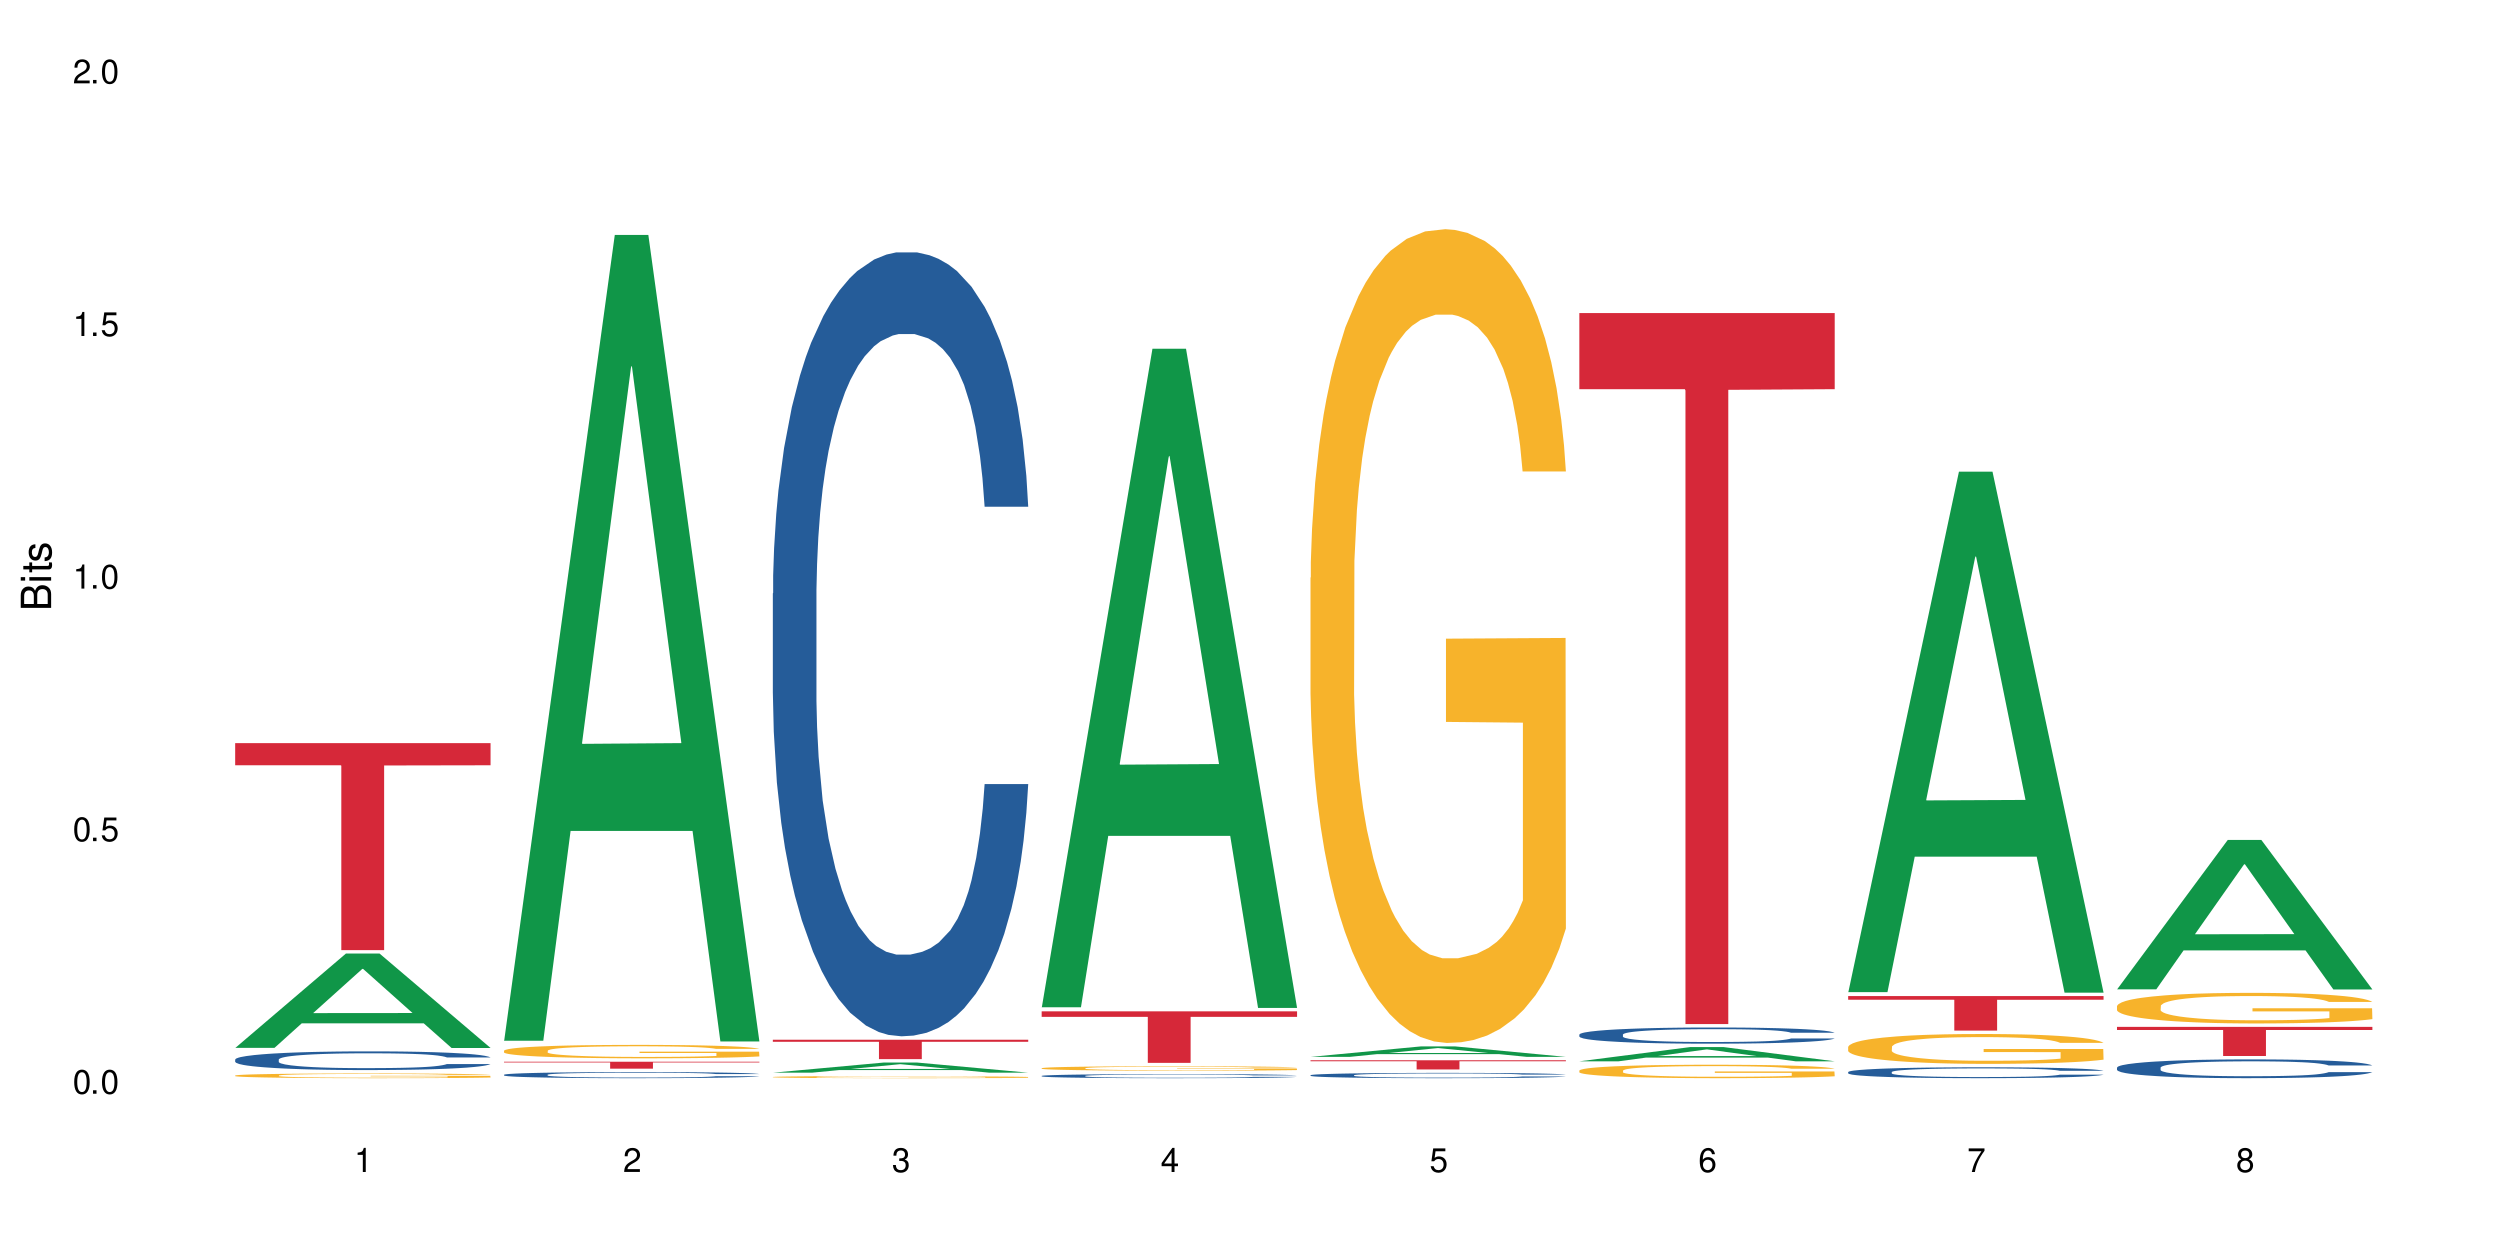 <?xml version="1.0" encoding="UTF-8"?>
<svg xmlns="http://www.w3.org/2000/svg" xmlns:xlink="http://www.w3.org/1999/xlink" width="720" height="360" viewBox="0 0 720 360">
<defs>
<g>
<g id="glyph-0-0">
</g>
<g id="glyph-0-1">
<path d="M 2.641 -6.938 C 2 -6.938 1.422 -6.656 1.078 -6.172 C 0.641 -5.562 0.406 -4.641 0.406 -3.359 C 0.406 -1.016 1.188 0.219 2.641 0.219 C 4.078 0.219 4.859 -1.016 4.859 -3.297 C 4.859 -4.641 4.656 -5.547 4.203 -6.172 C 3.844 -6.656 3.281 -6.938 2.641 -6.938 Z M 2.641 -6.188 C 3.547 -6.188 4 -5.25 4 -3.375 C 4 -1.406 3.562 -0.484 2.625 -0.484 C 1.734 -0.484 1.281 -1.438 1.281 -3.344 C 1.281 -5.25 1.734 -6.188 2.641 -6.188 Z M 2.641 -6.188 "/>
</g>
<g id="glyph-0-2">
<path d="M 1.828 -1 L 0.828 -1 L 0.828 0 L 1.828 0 Z M 1.828 -1 "/>
</g>
<g id="glyph-0-3">
<path d="M 4.562 -6.797 L 1.062 -6.797 L 0.547 -3.094 L 1.328 -3.094 C 1.719 -3.562 2.047 -3.734 2.578 -3.734 C 3.484 -3.734 4.062 -3.109 4.062 -2.094 C 4.062 -1.125 3.484 -0.531 2.578 -0.531 C 1.828 -0.531 1.375 -0.906 1.188 -1.672 L 0.328 -1.672 C 0.453 -1.109 0.547 -0.844 0.75 -0.594 C 1.125 -0.078 1.828 0.219 2.594 0.219 C 3.969 0.219 4.922 -0.781 4.922 -2.219 C 4.922 -3.562 4.031 -4.484 2.719 -4.484 C 2.25 -4.484 1.859 -4.359 1.469 -4.062 L 1.734 -5.969 L 4.562 -5.969 Z M 4.562 -6.797 "/>
</g>
<g id="glyph-0-4">
<path d="M 2.484 -4.938 L 2.484 0 L 3.328 0 L 3.328 -6.938 L 2.766 -6.938 C 2.469 -5.875 2.281 -5.734 0.984 -5.562 L 0.984 -4.938 Z M 2.484 -4.938 "/>
</g>
<g id="glyph-0-5">
<path d="M 4.859 -0.828 L 1.281 -0.828 C 1.359 -1.406 1.672 -1.781 2.5 -2.281 L 3.469 -2.828 C 4.406 -3.344 4.906 -4.062 4.906 -4.906 C 4.906 -5.484 4.672 -6.031 4.266 -6.406 C 3.859 -6.766 3.375 -6.938 2.719 -6.938 C 1.859 -6.938 1.219 -6.625 0.844 -6.031 C 0.609 -5.672 0.5 -5.234 0.484 -4.531 L 1.328 -4.531 C 1.359 -5.016 1.406 -5.281 1.531 -5.516 C 1.75 -5.938 2.188 -6.203 2.703 -6.203 C 3.469 -6.203 4.031 -5.641 4.031 -4.891 C 4.031 -4.344 3.719 -3.859 3.125 -3.516 L 2.234 -3 C 0.812 -2.172 0.406 -1.531 0.328 -0.016 L 4.859 -0.016 Z M 4.859 -0.828 "/>
</g>
<g id="glyph-0-6">
<path d="M 2.125 -3.188 L 2.578 -3.188 C 3.5 -3.188 3.984 -2.766 3.984 -1.922 C 3.984 -1.062 3.469 -0.531 2.594 -0.531 C 1.656 -0.531 1.203 -1 1.156 -2.016 L 0.312 -2.016 C 0.344 -1.453 0.438 -1.094 0.609 -0.781 C 0.953 -0.109 1.625 0.219 2.547 0.219 C 3.953 0.219 4.859 -0.625 4.859 -1.938 C 4.859 -2.828 4.516 -3.297 3.703 -3.594 C 4.344 -3.844 4.656 -4.328 4.656 -5.031 C 4.656 -6.219 3.875 -6.938 2.578 -6.938 C 1.203 -6.938 0.484 -6.172 0.453 -4.703 L 1.297 -4.703 C 1.312 -5.125 1.344 -5.359 1.453 -5.578 C 1.641 -5.969 2.062 -6.203 2.594 -6.203 C 3.344 -6.203 3.797 -5.75 3.797 -5 C 3.797 -4.516 3.609 -4.219 3.25 -4.047 C 3.016 -3.953 2.703 -3.922 2.125 -3.906 Z M 2.125 -3.188 "/>
</g>
<g id="glyph-0-7">
<path d="M 3.141 -1.672 L 3.141 0 L 3.984 0 L 3.984 -1.672 L 4.984 -1.672 L 4.984 -2.438 L 3.984 -2.438 L 3.984 -6.938 L 3.359 -6.938 L 0.266 -2.578 L 0.266 -1.672 Z M 3.141 -2.438 L 1 -2.438 L 3.141 -5.5 Z M 3.141 -2.438 "/>
</g>
<g id="glyph-0-8">
<path d="M 4.781 -5.125 C 4.609 -6.266 3.891 -6.938 2.844 -6.938 C 2.094 -6.938 1.422 -6.578 1.031 -5.953 C 0.594 -5.266 0.406 -4.422 0.406 -3.172 C 0.406 -2 0.578 -1.25 0.984 -0.641 C 1.359 -0.078 1.953 0.219 2.703 0.219 C 3.984 0.219 4.922 -0.75 4.922 -2.094 C 4.922 -3.375 4.062 -4.281 2.844 -4.281 C 2.172 -4.281 1.641 -4.031 1.281 -3.516 C 1.281 -5.234 1.828 -6.188 2.797 -6.188 C 3.391 -6.188 3.797 -5.797 3.938 -5.125 Z M 2.734 -3.531 C 3.547 -3.531 4.062 -2.953 4.062 -2.031 C 4.062 -1.156 3.484 -0.531 2.703 -0.531 C 1.922 -0.531 1.328 -1.188 1.328 -2.078 C 1.328 -2.938 1.906 -3.531 2.734 -3.531 Z M 2.734 -3.531 "/>
</g>
<g id="glyph-0-9">
<path d="M 4.984 -6.797 L 0.438 -6.797 L 0.438 -5.969 L 4.109 -5.969 C 2.5 -3.656 1.828 -2.234 1.328 0 L 2.219 0 C 2.594 -2.172 3.453 -4.047 4.984 -6.094 Z M 4.984 -6.797 "/>
</g>
<g id="glyph-0-10">
<path d="M 3.75 -3.656 C 4.469 -4.094 4.688 -4.438 4.688 -5.078 C 4.688 -6.172 3.844 -6.938 2.641 -6.938 C 1.438 -6.938 0.594 -6.172 0.594 -5.094 C 0.594 -4.438 0.812 -4.094 1.516 -3.656 C 0.734 -3.266 0.359 -2.703 0.359 -1.922 C 0.359 -0.656 1.281 0.219 2.641 0.219 C 3.984 0.219 4.922 -0.656 4.922 -1.922 C 4.922 -2.703 4.531 -3.266 3.75 -3.656 Z M 2.641 -6.188 C 3.359 -6.188 3.812 -5.75 3.812 -5.062 C 3.812 -4.406 3.344 -3.984 2.641 -3.984 C 1.922 -3.984 1.453 -4.406 1.453 -5.078 C 1.453 -5.75 1.922 -6.188 2.641 -6.188 Z M 2.641 -3.266 C 3.484 -3.266 4.062 -2.719 4.062 -1.906 C 4.062 -1.078 3.484 -0.531 2.625 -0.531 C 1.797 -0.531 1.219 -1.094 1.219 -1.906 C 1.219 -2.719 1.781 -3.266 2.641 -3.266 Z M 2.641 -3.266 "/>
</g>
<g id="glyph-1-0">
</g>
<g id="glyph-1-1">
<path d="M 0 -0.953 L 0 -4.891 C 0 -5.719 -0.234 -6.344 -0.734 -6.797 C -1.188 -7.234 -1.812 -7.469 -2.5 -7.469 C -3.547 -7.469 -4.188 -7 -4.625 -5.875 C -4.984 -6.688 -5.625 -7.094 -6.531 -7.094 C -7.172 -7.094 -7.734 -6.859 -8.141 -6.391 C -8.562 -5.922 -8.75 -5.344 -8.75 -4.5 L -8.75 -0.953 Z M -4.984 -2.062 L -7.766 -2.062 L -7.766 -4.219 C -7.766 -4.844 -7.688 -5.203 -7.453 -5.5 C -7.219 -5.812 -6.859 -5.969 -6.375 -5.969 C -5.891 -5.969 -5.531 -5.812 -5.297 -5.5 C -5.062 -5.203 -4.984 -4.844 -4.984 -4.219 Z M -0.984 -2.062 L -4 -2.062 L -4 -4.781 C -4 -5.766 -3.438 -6.359 -2.484 -6.359 C -1.547 -6.359 -0.984 -5.766 -0.984 -4.781 Z M -0.984 -2.062 "/>
</g>
<g id="glyph-1-2">
<path d="M -6.281 -1.797 L -6.281 -0.797 L 0 -0.797 L 0 -1.797 Z M -8.75 -1.797 L -8.75 -0.797 L -7.484 -0.797 L -7.484 -1.797 Z M -8.75 -1.797 "/>
</g>
<g id="glyph-1-3">
<path d="M -6.281 -3.047 L -6.281 -2.016 L -8.016 -2.016 L -8.016 -1.016 L -6.281 -1.016 L -6.281 -0.172 L -5.469 -0.172 L -5.469 -1.016 L -0.719 -1.016 C -0.078 -1.016 0.281 -1.453 0.281 -2.234 C 0.281 -2.5 0.25 -2.719 0.188 -3.047 L -0.641 -3.047 C -0.609 -2.906 -0.594 -2.766 -0.594 -2.562 C -0.594 -2.141 -0.719 -2.016 -1.156 -2.016 L -5.469 -2.016 L -5.469 -3.047 Z M -6.281 -3.047 "/>
</g>
<g id="glyph-1-4">
<path d="M -4.531 -5.25 C -5.766 -5.25 -6.469 -4.422 -6.469 -2.969 C -6.469 -1.516 -5.719 -0.562 -4.547 -0.562 C -3.562 -0.562 -3.094 -1.062 -2.734 -2.562 L -2.516 -3.484 C -2.344 -4.188 -2.094 -4.469 -1.641 -4.469 C -1.047 -4.469 -0.641 -3.875 -0.641 -3 C -0.641 -2.453 -0.797 -2 -1.062 -1.75 C -1.25 -1.594 -1.422 -1.531 -1.875 -1.469 L -1.875 -0.406 C -0.422 -0.453 0.281 -1.266 0.281 -2.922 C 0.281 -4.5 -0.5 -5.516 -1.719 -5.516 C -2.656 -5.516 -3.172 -4.984 -3.469 -3.734 L -3.703 -2.766 C -3.891 -1.953 -4.156 -1.609 -4.594 -1.609 C -5.188 -1.609 -5.547 -2.125 -5.547 -2.938 C -5.547 -3.75 -5.203 -4.172 -4.531 -4.203 Z M -4.531 -5.25 "/>
</g>
</g>
</defs>
<rect x="-72" y="-36" width="864" height="432" fill="rgb(100%, 100%, 100%)" fill-opacity="1"/>
<path fill-rule="nonzero" fill="rgb(6.275%, 58.824%, 28.235%)" fill-opacity="1" d="M 67.73 301.789 L 67.809 301.766 L 99.637 274.613 L 109.301 274.613 L 141.281 301.816 L 130.047 301.816 L 122.031 294.715 L 86.906 294.715 L 79.047 301.789 L 67.73 301.789 L 90.285 291.777 L 118.809 291.75 L 104.586 279.059 L 104.43 279.031 L 104.27 279.109 L 90.207 291.75 L 90.285 291.777 Z M 67.73 301.789 "/>
<path fill-rule="nonzero" fill="rgb(14.51%, 36.078%, 60%)" fill-opacity="1" d="M 67.73 305.137 L 67.82 305.133 L 67.82 305.016 L 68.09 304.828 L 68.719 304.594 L 69.344 304.43 L 70.961 304.141 L 73.203 303.859 L 75.535 303.645 L 77.238 303.516 L 78.766 303.418 L 82.262 303.234 L 84.504 303.141 L 86.926 303.059 L 89.887 302.973 L 92.039 302.926 L 96.883 302.848 L 100.469 302.812 L 103.25 302.797 L 109.262 302.797 L 112.848 302.816 L 115.449 302.84 L 118.32 302.883 L 120.742 302.926 L 124.957 303.035 L 128.727 303.172 L 130.43 303.25 L 133.121 303.402 L 135.184 303.551 L 136.617 303.68 L 138.234 303.859 L 139.668 304.082 L 140.746 304.332 L 141.281 304.543 L 128.727 304.543 L 128.098 304.348 L 127.379 304.195 L 126.035 303.992 L 124.688 303.852 L 122.805 303.707 L 121.102 303.613 L 118.77 303.52 L 116.707 303.461 L 114.555 303.418 L 112.488 303.387 L 108.543 303.359 L 103.969 303.359 L 102.266 303.367 L 98.766 303.406 L 96.883 303.441 L 94.191 303.512 L 92.309 303.574 L 90.066 303.672 L 88.539 303.758 L 86.656 303.883 L 85.312 303.996 L 83.785 304.16 L 82.891 304.281 L 82.082 304.422 L 81.363 304.582 L 80.828 304.754 L 80.469 304.938 L 80.289 305.113 L 80.289 305.875 L 80.469 306.055 L 80.918 306.262 L 82.082 306.559 L 83.785 306.82 L 85.762 307.027 L 87.645 307.176 L 88.719 307.242 L 90.156 307.324 L 92.398 307.422 L 95.629 307.52 L 97.512 307.559 L 100.383 307.598 L 103.34 307.617 L 107.289 307.617 L 110.785 307.598 L 113.117 307.574 L 115.539 307.535 L 118.859 307.449 L 120.922 307.371 L 122.715 307.277 L 124.062 307.184 L 124.957 307.105 L 126.305 306.953 L 127.379 306.785 L 128.188 306.613 L 128.727 306.445 L 141.281 306.445 L 140.746 306.645 L 139.938 306.836 L 139.129 306.977 L 137.875 307.148 L 136.441 307.301 L 134.375 307.477 L 132.672 307.586 L 130.43 307.711 L 128.367 307.805 L 126.125 307.887 L 122.805 307.984 L 120.652 308.035 L 118.32 308.078 L 115.539 308.117 L 112.043 308.152 L 108.273 308.172 L 104.777 308.18 L 101.008 308.168 L 98.227 308.148 L 94.551 308.105 L 89.977 308.016 L 86.656 307.922 L 84.055 307.828 L 81.812 307.73 L 79.301 307.598 L 76.074 307.383 L 74.098 307.215 L 72.754 307.078 L 71.23 306.883 L 70.152 306.711 L 68.898 306.438 L 68 306.086 L 67.73 305.816 Z M 67.73 305.137 "/>
<path fill-rule="nonzero" fill="rgb(96.863%, 70.196%, 16.863%)" fill-opacity="1" d="M 67.73 309.738 L 67.82 309.738 L 67.82 309.715 L 68.18 309.66 L 69.078 309.582 L 70.242 309.52 L 71.5 309.469 L 72.305 309.441 L 73.652 309.406 L 74.816 309.379 L 77.777 309.324 L 81.543 309.27 L 83.609 309.25 L 85.941 309.227 L 89.258 309.203 L 90.785 309.195 L 95.449 309.176 L 100.738 309.164 L 106.57 309.16 L 109.262 309.16 L 112.938 309.168 L 117.961 309.18 L 120.832 309.191 L 123.074 309.203 L 125.406 309.219 L 128.277 309.246 L 130.969 309.273 L 133.121 309.305 L 135.273 309.344 L 137.066 309.383 L 138.594 309.426 L 139.938 309.477 L 140.746 309.52 L 141.281 309.562 L 128.816 309.562 L 128.098 309.52 L 127.289 309.488 L 125.945 309.445 L 124.598 309.418 L 123.254 309.391 L 120.742 309.359 L 118.59 309.34 L 115.898 309.324 L 113.297 309.312 L 110.336 309.305 L 108.543 309.301 L 103.789 309.301 L 99.484 309.312 L 96.973 309.32 L 95.18 309.332 L 92.668 309.348 L 91.141 309.363 L 90.246 309.375 L 87.555 309.414 L 85.762 309.445 L 84.773 309.469 L 83.52 309.508 L 82.621 309.539 L 81.633 309.59 L 81.098 309.629 L 80.379 309.711 L 80.289 309.934 L 80.559 309.98 L 81.098 310.031 L 81.812 310.078 L 82.891 310.125 L 83.965 310.16 L 85.852 310.207 L 87.465 310.238 L 88.719 310.262 L 91.141 310.293 L 92.129 310.305 L 94.461 310.328 L 96.883 310.344 L 99.844 310.359 L 102.086 310.367 L 105.672 310.375 L 110.246 310.375 L 115.629 310.367 L 119.039 310.355 L 121.371 310.348 L 122.895 310.336 L 124.777 310.324 L 126.125 310.312 L 127.379 310.297 L 128.906 310.277 L 128.906 309.98 L 106.75 309.98 L 106.75 309.84 L 141.195 309.84 L 141.281 310.324 L 139.398 310.355 L 137.066 310.391 L 134.824 310.414 L 132.492 310.434 L 129.176 310.457 L 126.484 310.473 L 122.355 310.492 L 118.59 310.504 L 114.645 310.508 L 111.145 310.512 L 107.02 310.516 L 103.34 310.512 L 99.395 310.504 L 96.254 310.496 L 93.383 310.48 L 90.516 310.465 L 86.926 310.441 L 84.594 310.418 L 82.172 310.395 L 79.75 310.363 L 77.598 310.328 L 76.164 310.305 L 74.727 310.273 L 73.203 310.234 L 71.766 310.195 L 70.691 310.156 L 69.703 310.113 L 68.988 310.07 L 68.27 310.016 L 67.91 309.973 L 67.73 309.934 Z M 67.73 309.738 "/>
<path fill-rule="nonzero" fill="rgb(83.922%, 15.686%, 22.353%)" fill-opacity="1" d="M 67.73 214.02 L 141.281 214.02 L 141.281 220.398 L 110.629 220.457 L 110.629 273.633 L 98.297 273.633 L 98.297 220.512 L 98.117 220.398 L 67.73 220.398 Z M 67.73 214.02 "/>
<path fill-rule="nonzero" fill="rgb(6.275%, 58.824%, 28.235%)" fill-opacity="1" d="M 145.156 299.727 L 145.234 299.508 L 177.059 67.66 L 186.723 67.66 L 218.707 299.945 L 207.469 299.945 L 199.453 239.312 L 164.328 239.312 L 156.469 299.727 L 145.156 299.727 L 167.707 214.23 L 196.23 214.012 L 182.008 105.613 L 181.852 105.395 L 181.695 106.047 L 167.629 214.012 L 167.707 214.23 Z M 145.156 299.727 "/>
<path fill-rule="nonzero" fill="rgb(14.51%, 36.078%, 60%)" fill-opacity="1" d="M 145.156 309.523 L 145.242 309.523 L 145.242 309.484 L 145.512 309.422 L 146.141 309.348 L 146.77 309.293 L 148.383 309.199 L 150.625 309.105 L 152.957 309.035 L 154.664 308.996 L 156.188 308.961 L 159.684 308.902 L 161.93 308.871 L 164.352 308.848 L 167.309 308.82 L 169.461 308.801 L 174.305 308.777 L 177.895 308.766 L 180.676 308.762 L 186.684 308.762 L 190.273 308.766 L 192.875 308.773 L 195.742 308.789 L 198.164 308.801 L 202.383 308.836 L 206.148 308.883 L 207.852 308.91 L 210.543 308.957 L 212.605 309.008 L 214.043 309.047 L 215.656 309.105 L 217.094 309.18 L 218.168 309.262 L 218.707 309.328 L 206.148 309.328 L 205.52 309.266 L 204.805 309.215 L 203.457 309.148 L 202.113 309.105 L 200.23 309.059 L 198.523 309.027 L 196.191 308.996 L 194.129 308.977 L 191.977 308.961 L 189.914 308.953 L 185.969 308.945 L 179.688 308.945 L 176.191 308.961 L 174.305 308.973 L 171.613 308.992 L 169.73 309.016 L 167.488 309.047 L 165.965 309.074 L 164.082 309.113 L 162.734 309.152 L 161.211 309.203 L 160.312 309.246 L 159.508 309.289 L 158.789 309.344 L 158.25 309.398 L 157.891 309.457 L 157.711 309.516 L 157.711 309.766 L 157.891 309.82 L 158.34 309.891 L 159.508 309.988 L 161.211 310.07 L 163.184 310.141 L 165.066 310.188 L 166.145 310.211 L 167.578 310.234 L 169.82 310.266 L 173.051 310.301 L 174.934 310.312 L 177.805 310.324 L 180.766 310.332 L 184.711 310.332 L 188.211 310.324 L 190.543 310.316 L 192.965 310.305 L 196.281 310.277 L 198.344 310.25 L 200.141 310.223 L 201.484 310.191 L 202.383 310.164 L 203.727 310.117 L 204.805 310.062 L 205.609 310.004 L 206.148 309.949 L 218.707 309.949 L 218.168 310.016 L 217.359 310.078 L 216.555 310.125 L 215.297 310.18 L 213.863 310.23 L 211.801 310.285 L 210.094 310.32 L 207.852 310.363 L 205.789 310.391 L 203.547 310.418 L 200.23 310.453 L 198.074 310.469 L 195.742 310.48 L 192.965 310.496 L 189.465 310.508 L 185.699 310.512 L 182.199 310.516 L 178.434 310.512 L 175.652 310.504 L 171.973 310.492 L 167.398 310.461 L 164.082 310.43 L 161.48 310.402 L 159.238 310.367 L 156.727 310.324 L 153.496 310.254 L 151.523 310.199 L 150.176 310.156 L 148.652 310.094 L 147.574 310.035 L 146.32 309.945 L 145.422 309.832 L 145.156 309.746 Z M 145.156 309.523 "/>
<path fill-rule="nonzero" fill="rgb(96.863%, 70.196%, 16.863%)" fill-opacity="1" d="M 145.156 302.582 L 145.242 302.582 L 145.242 302.508 L 145.602 302.352 L 146.5 302.133 L 147.664 301.953 L 148.922 301.809 L 149.73 301.734 L 151.074 301.629 L 152.242 301.551 L 155.199 301.395 L 158.969 301.246 L 161.031 301.18 L 163.363 301.121 L 166.684 301.055 L 168.207 301.031 L 172.871 300.973 L 178.164 300.938 L 183.992 300.926 L 186.684 300.93 L 190.363 300.945 L 195.387 300.984 L 198.254 301.02 L 200.496 301.055 L 202.828 301.102 L 205.699 301.172 L 208.391 301.254 L 210.543 301.34 L 212.695 301.445 L 214.492 301.559 L 216.016 301.684 L 217.359 301.832 L 218.168 301.953 L 218.707 302.078 L 206.238 302.078 L 205.52 301.953 L 204.715 301.859 L 203.367 301.742 L 202.023 301.66 L 200.676 301.59 L 198.164 301.5 L 196.012 301.441 L 193.32 301.395 L 190.723 301.363 L 187.762 301.34 L 185.969 301.332 L 181.211 301.332 L 176.906 301.359 L 174.395 301.387 L 172.602 301.414 L 170.09 301.469 L 168.566 301.512 L 167.668 301.539 L 164.977 301.648 L 163.184 301.746 L 162.195 301.812 L 160.941 301.918 L 160.043 302.016 L 159.059 302.156 L 158.52 302.262 L 157.801 302.504 L 157.711 303.137 L 157.98 303.273 L 158.52 303.418 L 159.238 303.543 L 160.312 303.68 L 161.391 303.781 L 163.273 303.918 L 164.887 304.012 L 166.145 304.07 L 168.566 304.164 L 169.551 304.199 L 171.883 304.262 L 174.305 304.312 L 177.266 304.352 L 179.508 304.375 L 183.098 304.391 L 187.672 304.391 L 193.055 304.371 L 196.461 304.344 L 198.793 304.312 L 200.32 304.289 L 202.203 304.25 L 203.547 304.215 L 204.805 304.176 L 206.328 304.117 L 206.328 303.273 L 184.172 303.27 L 184.172 302.875 L 218.617 302.871 L 218.707 304.25 L 216.824 304.348 L 214.492 304.438 L 212.25 304.508 L 209.918 304.57 L 206.598 304.637 L 203.906 304.68 L 199.781 304.727 L 196.012 304.758 L 192.066 304.781 L 188.566 304.793 L 184.441 304.793 L 180.766 304.789 L 176.816 304.766 L 173.68 304.738 L 170.809 304.703 L 167.938 304.656 L 164.352 304.582 L 162.016 304.523 L 159.594 304.449 L 157.172 304.359 L 155.02 304.266 L 153.586 304.191 L 152.152 304.105 L 150.625 304 L 149.191 303.879 L 148.113 303.77 L 147.129 303.648 L 146.41 303.531 L 145.691 303.371 L 145.332 303.242 L 145.156 303.133 Z M 145.156 302.582 "/>
<path fill-rule="nonzero" fill="rgb(83.922%, 15.686%, 22.353%)" fill-opacity="1" d="M 145.156 305.777 L 218.707 305.777 L 218.707 305.992 L 188.051 305.992 L 188.051 307.777 L 175.719 307.777 L 175.719 305.996 L 175.539 305.992 L 145.156 305.992 Z M 145.156 305.777 "/>
<path fill-rule="nonzero" fill="rgb(6.275%, 58.824%, 28.235%)" fill-opacity="1" d="M 222.578 308.93 L 222.656 308.926 L 254.48 306.016 L 264.148 306.016 L 296.129 308.93 L 284.895 308.93 L 276.879 308.172 L 241.75 308.172 L 233.895 308.93 L 222.578 308.93 L 245.129 307.855 L 273.656 307.852 L 259.434 306.492 L 259.273 306.488 L 259.117 306.496 L 245.051 307.852 L 245.129 307.855 Z M 222.578 308.93 "/>
<path fill-rule="nonzero" fill="rgb(14.51%, 36.078%, 60%)" fill-opacity="1" d="M 222.578 170.922 L 222.668 170.715 L 222.668 165.762 L 222.938 157.918 L 223.562 148.012 L 224.191 141.203 L 225.809 129.027 L 228.051 117.266 L 230.383 108.184 L 232.086 102.816 L 233.609 98.691 L 237.109 91.055 L 239.352 87.133 L 241.773 83.625 L 244.734 80.117 L 246.887 78.055 L 251.73 74.75 L 255.316 73.309 L 258.098 72.688 L 264.109 72.688 L 267.695 73.512 L 270.297 74.547 L 273.168 76.195 L 275.59 78.055 L 279.805 82.594 L 283.57 88.371 L 285.277 91.676 L 287.969 98.07 L 290.031 104.262 L 291.465 109.629 L 293.082 117.266 L 294.516 126.551 L 295.59 137.074 L 296.129 145.949 L 283.57 145.949 L 282.945 137.695 L 282.227 131.297 L 280.883 122.836 L 279.535 116.852 L 277.652 110.867 L 275.949 106.945 L 273.617 103.023 L 271.551 100.547 L 269.398 98.691 L 267.336 97.453 L 263.391 96.215 L 258.816 96.215 L 257.109 96.625 L 253.613 98.277 L 251.73 99.723 L 249.039 102.613 L 247.156 105.293 L 244.914 109.422 L 243.387 112.93 L 241.504 118.297 L 240.16 123.043 L 238.633 129.852 L 237.738 135.012 L 236.93 140.789 L 236.211 147.602 L 235.672 154.824 L 235.316 162.461 L 235.137 169.891 L 235.137 201.875 L 235.316 209.305 L 235.762 217.973 L 236.93 230.562 L 238.633 241.5 L 240.605 250.168 L 242.492 256.359 L 243.566 259.246 L 245.004 262.551 L 247.246 266.676 L 250.473 270.805 L 252.355 272.457 L 255.227 274.105 L 258.188 274.934 L 262.133 274.934 L 265.633 274.105 L 267.965 273.074 L 270.387 271.422 L 273.707 267.914 L 275.77 264.613 L 277.562 260.691 L 278.906 256.77 L 279.805 253.469 L 281.148 247.07 L 282.227 240.055 L 283.035 232.832 L 283.57 225.816 L 296.129 225.816 L 295.59 234.07 L 294.785 242.117 L 293.977 248.105 L 292.723 255.328 L 291.285 261.723 L 289.223 268.945 L 287.52 273.695 L 285.277 278.852 L 283.215 282.773 L 280.973 286.281 L 277.652 290.41 L 275.5 292.473 L 273.168 294.332 L 270.387 295.98 L 266.887 297.426 L 263.121 298.25 L 259.621 298.457 L 255.855 298.047 L 253.074 297.219 L 249.398 295.363 L 244.824 291.648 L 241.504 287.727 L 238.902 283.805 L 236.66 279.68 L 234.148 274.105 L 230.918 265.027 L 228.945 258.008 L 227.602 252.23 L 226.074 244.184 L 225 236.961 L 223.742 225.402 L 222.848 210.75 L 222.578 199.398 Z M 222.578 170.922 "/>
<path fill-rule="nonzero" fill="rgb(96.863%, 70.196%, 16.863%)" fill-opacity="1" d="M 222.578 310.172 L 222.668 310.172 L 222.668 310.16 L 223.027 310.133 L 223.922 310.102 L 225.09 310.074 L 226.344 310.051 L 227.152 310.039 L 228.496 310.023 L 229.664 310.012 L 232.625 309.984 L 236.391 309.961 L 238.453 309.953 L 240.785 309.945 L 244.105 309.934 L 245.629 309.93 L 250.293 309.922 L 255.586 309.914 L 267.785 309.914 L 272.809 309.922 L 275.68 309.926 L 277.922 309.934 L 280.254 309.941 L 283.125 309.949 L 285.816 309.965 L 287.969 309.977 L 290.121 309.992 L 291.914 310.012 L 293.438 310.031 L 294.785 310.055 L 295.59 310.074 L 296.129 310.094 L 283.66 310.094 L 282.945 310.074 L 282.137 310.059 L 280.793 310.039 L 279.445 310.027 L 278.102 310.016 L 275.59 310.004 L 273.438 309.992 L 270.746 309.984 L 268.145 309.98 L 265.184 309.977 L 258.637 309.977 L 254.332 309.98 L 251.82 309.984 L 250.023 309.988 L 247.512 309.996 L 245.988 310.004 L 245.094 310.008 L 242.402 310.023 L 240.605 310.039 L 239.621 310.051 L 238.363 310.066 L 237.469 310.082 L 236.48 310.105 L 235.941 310.121 L 235.227 310.156 L 235.137 310.258 L 235.406 310.277 L 235.941 310.301 L 236.66 310.32 L 237.738 310.34 L 238.812 310.355 L 240.695 310.379 L 242.312 310.391 L 243.566 310.402 L 245.988 310.418 L 246.977 310.422 L 249.309 310.43 L 251.73 310.438 L 254.691 310.445 L 256.934 310.449 L 260.52 310.453 L 265.094 310.453 L 270.477 310.449 L 273.887 310.445 L 276.219 310.441 L 277.742 310.438 L 279.625 310.43 L 280.973 310.426 L 282.227 310.418 L 283.75 310.41 L 283.75 310.277 L 261.598 310.277 L 261.598 310.215 L 296.039 310.215 L 296.129 310.43 L 294.246 310.445 L 291.914 310.457 L 289.672 310.469 L 287.34 310.48 L 284.02 310.488 L 281.328 310.496 L 277.203 310.504 L 273.438 310.508 L 269.488 310.512 L 265.992 310.516 L 261.867 310.516 L 258.188 310.512 L 254.242 310.512 L 251.102 310.504 L 248.23 310.5 L 245.359 310.492 L 241.773 310.48 L 239.441 310.473 L 237.02 310.461 L 234.598 310.445 L 232.445 310.434 L 231.008 310.422 L 229.574 310.406 L 228.051 310.391 L 226.613 310.371 L 225.539 310.355 L 224.551 310.336 L 223.832 310.316 L 223.117 310.293 L 222.758 310.273 L 222.578 310.258 Z M 222.578 310.172 "/>
<path fill-rule="nonzero" fill="rgb(83.922%, 15.686%, 22.353%)" fill-opacity="1" d="M 222.578 299.441 L 296.129 299.441 L 296.129 300.039 L 265.477 300.043 L 265.477 305.035 L 253.141 305.035 L 253.141 300.051 L 252.965 300.039 L 222.578 300.039 Z M 222.578 299.441 "/>
<path fill-rule="nonzero" fill="rgb(6.275%, 58.824%, 28.235%)" fill-opacity="1" d="M 300 290.102 L 300.078 289.922 L 331.906 100.426 L 341.57 100.426 L 373.555 290.277 L 362.316 290.277 L 354.301 240.723 L 319.176 240.723 L 311.316 290.102 L 300 290.102 L 322.555 220.223 L 351.078 220.043 L 336.855 131.445 L 336.699 131.266 L 336.543 131.801 L 322.477 220.043 L 322.555 220.223 Z M 300 290.102 "/>
<path fill-rule="nonzero" fill="rgb(14.51%, 36.078%, 60%)" fill-opacity="1" d="M 300 309.852 L 300.09 309.852 L 300.09 309.828 L 300.359 309.785 L 300.988 309.734 L 301.617 309.699 L 303.23 309.637 L 305.473 309.574 L 307.805 309.527 L 309.508 309.5 L 311.035 309.477 L 314.531 309.438 L 316.773 309.418 L 319.195 309.398 L 322.156 309.383 L 324.309 309.371 L 329.152 309.355 L 332.742 309.348 L 335.52 309.344 L 341.531 309.344 L 345.117 309.348 L 347.719 309.352 L 350.59 309.363 L 353.012 309.371 L 357.227 309.395 L 360.996 309.426 L 362.699 309.441 L 365.391 309.477 L 367.453 309.508 L 368.891 309.535 L 370.504 309.574 L 371.938 309.621 L 373.016 309.676 L 373.555 309.723 L 360.996 309.723 L 360.367 309.68 L 359.648 309.648 L 358.305 309.605 L 356.961 309.574 L 355.074 309.543 L 353.371 309.52 L 351.039 309.5 L 348.977 309.488 L 346.824 309.477 L 344.762 309.473 L 340.812 309.465 L 336.238 309.465 L 334.535 309.469 L 331.035 309.477 L 329.152 309.484 L 326.461 309.5 L 324.578 309.512 L 322.336 309.535 L 320.812 309.551 L 318.926 309.582 L 317.582 309.605 L 316.059 309.641 L 315.16 309.668 L 314.352 309.695 L 313.637 309.73 L 313.098 309.77 L 312.738 309.809 L 312.559 309.848 L 312.559 310.012 L 312.738 310.051 L 313.188 310.098 L 314.352 310.164 L 316.059 310.219 L 318.031 310.266 L 319.914 310.297 L 320.992 310.312 L 322.426 310.328 L 324.668 310.348 L 327.898 310.371 L 329.781 310.379 L 332.652 310.387 L 335.609 310.391 L 339.559 310.391 L 343.055 310.387 L 345.387 310.383 L 347.809 310.375 L 351.129 310.355 L 353.191 310.34 L 354.984 310.32 L 356.332 310.297 L 357.227 310.281 L 358.574 310.246 L 359.648 310.211 L 360.457 310.176 L 360.996 310.137 L 373.555 310.137 L 373.016 310.18 L 372.207 310.223 L 371.402 310.254 L 370.145 310.289 L 368.711 310.324 L 366.645 310.363 L 364.941 310.387 L 362.699 310.414 L 360.637 310.434 L 358.395 310.453 L 355.074 310.473 L 352.922 310.484 L 350.59 310.492 L 347.809 310.5 L 344.312 310.508 L 340.543 310.512 L 337.047 310.516 L 333.277 310.512 L 330.5 310.508 L 326.82 310.5 L 322.246 310.48 L 318.926 310.457 L 316.324 310.438 L 314.082 310.418 L 311.57 310.387 L 308.344 310.34 L 306.371 310.305 L 305.023 310.273 L 303.5 310.234 L 302.422 310.195 L 301.168 310.137 L 300.27 310.059 L 300 310 Z M 300 309.852 "/>
<path fill-rule="nonzero" fill="rgb(96.863%, 70.196%, 16.863%)" fill-opacity="1" d="M 300 307.633 L 300.09 307.629 L 300.09 307.605 L 300.449 307.555 L 301.348 307.48 L 302.512 307.422 L 303.77 307.375 L 304.574 307.352 L 305.922 307.316 L 307.086 307.289 L 310.047 307.238 L 313.816 307.188 L 315.879 307.168 L 318.211 307.148 L 321.527 307.125 L 323.055 307.117 L 327.719 307.098 L 333.012 307.086 L 338.84 307.082 L 341.531 307.086 L 345.207 307.09 L 350.23 307.102 L 353.102 307.113 L 355.344 307.125 L 357.676 307.141 L 360.547 307.164 L 363.238 307.191 L 365.391 307.219 L 367.543 307.254 L 369.336 307.293 L 370.863 307.332 L 372.207 307.383 L 373.016 307.422 L 373.555 307.465 L 361.086 307.465 L 360.367 307.422 L 359.559 307.391 L 358.215 307.352 L 356.871 307.324 L 355.523 307.305 L 353.012 307.273 L 350.859 307.254 L 348.168 307.238 L 345.566 307.227 L 342.609 307.219 L 336.059 307.219 L 331.754 307.227 L 329.242 307.234 L 327.449 307.246 L 324.938 307.262 L 323.414 307.277 L 322.516 307.285 L 319.824 307.32 L 318.031 307.355 L 317.043 307.375 L 315.789 307.41 L 314.891 307.441 L 313.902 307.488 L 313.367 307.523 L 312.648 307.605 L 312.559 307.812 L 312.828 307.859 L 313.367 307.906 L 314.082 307.949 L 315.16 307.992 L 316.234 308.027 L 318.121 308.07 L 319.734 308.102 L 320.992 308.121 L 323.414 308.152 L 324.398 308.164 L 326.73 308.184 L 329.152 308.203 L 332.113 308.215 L 334.355 308.223 L 337.941 308.23 L 342.52 308.23 L 347.898 308.223 L 351.309 308.211 L 353.641 308.203 L 355.164 308.195 L 357.047 308.184 L 358.395 308.172 L 359.648 308.156 L 361.176 308.137 L 361.176 307.859 L 339.02 307.855 L 339.02 307.727 L 373.465 307.727 L 373.555 308.184 L 371.668 308.215 L 369.336 308.242 L 367.094 308.266 L 364.762 308.285 L 361.445 308.309 L 358.754 308.324 L 354.629 308.34 L 350.859 308.352 L 346.914 308.355 L 343.414 308.359 L 339.289 308.363 L 335.609 308.359 L 331.664 308.352 L 328.523 308.344 L 325.656 308.332 L 322.785 308.316 L 319.195 308.293 L 316.863 308.273 L 312.02 308.219 L 309.867 308.188 L 308.434 308.16 L 306.996 308.133 L 305.473 308.098 L 304.039 308.059 L 302.961 308.023 L 301.973 307.98 L 301.258 307.945 L 300.539 307.891 L 300.18 307.848 L 300 307.812 Z M 300 307.633 "/>
<path fill-rule="nonzero" fill="rgb(83.922%, 15.686%, 22.353%)" fill-opacity="1" d="M 300 291.262 L 373.555 291.262 L 373.555 292.852 L 342.898 292.863 L 342.898 306.102 L 330.566 306.102 L 330.566 292.879 L 330.387 292.852 L 300 292.852 Z M 300 291.262 "/>
<path fill-rule="nonzero" fill="rgb(6.275%, 58.824%, 28.235%)" fill-opacity="1" d="M 377.426 304.379 L 377.504 304.375 L 409.328 301.355 L 418.992 301.355 L 450.977 304.379 L 439.738 304.379 L 431.723 303.59 L 396.598 303.59 L 388.738 304.379 L 377.426 304.379 L 399.977 303.266 L 428.504 303.262 L 414.277 301.852 L 414.121 301.848 L 413.965 301.855 L 399.898 303.262 L 399.977 303.266 Z M 377.426 304.379 "/>
<path fill-rule="nonzero" fill="rgb(14.51%, 36.078%, 60%)" fill-opacity="1" d="M 377.426 309.656 L 377.516 309.652 L 377.516 309.621 L 377.781 309.566 L 378.41 309.5 L 379.039 309.453 L 380.652 309.371 L 382.895 309.293 L 385.227 309.23 L 386.934 309.195 L 388.457 309.168 L 391.957 309.117 L 394.199 309.09 L 396.621 309.066 L 399.578 309.043 L 401.734 309.027 L 406.574 309.008 L 410.164 308.996 L 412.945 308.992 L 418.953 308.992 L 422.543 309 L 425.145 309.004 L 428.016 309.016 L 430.438 309.027 L 434.652 309.059 L 438.418 309.098 L 440.125 309.121 L 442.812 309.164 L 444.879 309.207 L 446.312 309.242 L 447.926 309.293 L 449.363 309.355 L 450.438 309.426 L 450.977 309.488 L 438.418 309.488 L 437.789 309.43 L 437.074 309.387 L 435.727 309.332 L 434.383 309.289 L 432.5 309.25 L 430.793 309.223 L 428.461 309.195 L 426.398 309.18 L 424.246 309.168 L 422.184 309.16 L 418.238 309.152 L 411.957 309.152 L 408.461 309.164 L 406.574 309.176 L 403.887 309.195 L 402 309.211 L 399.758 309.238 L 398.234 309.266 L 396.352 309.301 L 395.004 309.332 L 393.48 309.379 L 392.582 309.414 L 391.777 309.453 L 391.059 309.496 L 390.52 309.547 L 390.16 309.598 L 389.98 309.648 L 389.98 309.863 L 390.16 309.914 L 390.609 309.973 L 391.777 310.059 L 393.48 310.129 L 395.453 310.188 L 397.336 310.23 L 398.414 310.25 L 399.848 310.273 L 402.09 310.301 L 405.32 310.328 L 407.203 310.34 L 410.074 310.352 L 413.035 310.355 L 416.98 310.355 L 420.48 310.352 L 422.812 310.344 L 425.234 310.332 L 428.551 310.309 L 430.613 310.285 L 432.41 310.262 L 433.754 310.234 L 434.652 310.211 L 435.996 310.168 L 437.074 310.121 L 437.879 310.07 L 438.418 310.023 L 450.977 310.023 L 450.438 310.082 L 449.633 310.133 L 448.824 310.176 L 447.566 310.223 L 446.133 310.266 L 444.07 310.316 L 442.367 310.348 L 440.125 310.383 L 438.059 310.41 L 435.816 310.434 L 432.5 310.461 L 430.348 310.473 L 428.016 310.488 L 425.234 310.496 L 421.734 310.508 L 417.969 310.512 L 414.469 310.516 L 410.703 310.512 L 407.922 310.508 L 404.242 310.492 L 399.668 310.469 L 396.352 310.441 L 393.75 310.414 L 391.508 310.387 L 388.996 310.352 L 385.766 310.289 L 383.793 310.242 L 382.449 310.203 L 380.922 310.148 L 379.848 310.102 L 378.59 310.023 L 377.695 309.922 L 377.426 309.848 Z M 377.426 309.656 "/>
<path fill-rule="nonzero" fill="rgb(96.863%, 70.196%, 16.863%)" fill-opacity="1" d="M 377.426 166.387 L 377.516 166.176 L 377.516 161.895 L 377.871 152.262 L 378.77 138.992 L 379.938 128.074 L 381.191 119.516 L 382 115.02 L 383.344 108.598 L 384.512 103.891 L 387.469 94.258 L 391.238 85.27 L 393.301 81.414 L 395.633 77.777 L 398.953 73.711 L 400.477 72.211 L 405.141 68.789 L 410.434 66.648 L 416.262 66.004 L 418.953 66.219 L 422.633 67.074 L 427.656 69.43 L 430.527 71.57 L 432.77 73.711 L 435.102 76.492 L 437.969 80.773 L 440.66 85.91 L 442.812 91.047 L 444.969 97.469 L 446.762 104.316 L 448.285 111.809 L 449.633 120.797 L 450.438 128.289 L 450.977 135.781 L 438.508 135.781 L 437.789 128.289 L 436.984 122.512 L 435.637 115.449 L 434.293 110.312 L 432.949 106.242 L 430.438 100.68 L 428.281 97.254 L 425.594 94.258 L 422.992 92.332 L 420.031 91.047 L 418.238 90.621 L 413.484 90.621 L 409.176 92.117 L 406.664 93.828 L 404.871 95.543 L 402.359 98.754 L 400.836 101.32 L 399.938 103.035 L 397.246 109.668 L 395.453 115.66 L 394.469 119.727 L 393.211 126.148 L 392.312 131.93 L 391.328 140.488 L 390.789 146.91 L 390.07 161.465 L 389.98 199.992 L 390.25 208.125 L 390.789 216.902 L 391.508 224.605 L 392.582 232.738 L 393.66 238.945 L 395.543 247.293 L 397.156 252.859 L 398.414 256.496 L 400.836 262.277 L 401.82 264.203 L 404.156 268.055 L 406.574 271.051 L 409.535 273.621 L 411.777 274.902 L 415.367 275.973 L 419.941 275.973 L 425.324 274.691 L 428.73 272.977 L 431.062 271.266 L 432.59 269.766 L 434.473 267.414 L 435.816 265.273 L 437.074 262.918 L 438.598 259.281 L 438.598 208.125 L 416.441 207.91 L 416.441 183.938 L 450.887 183.727 L 450.977 267.414 L 449.094 273.191 L 446.762 278.758 L 444.52 283.039 L 442.188 286.676 L 438.867 290.742 L 436.176 293.312 L 432.051 296.309 L 428.281 298.234 L 424.336 299.52 L 420.84 300.16 L 416.711 300.375 L 413.035 299.945 L 409.086 298.66 L 405.949 296.949 L 403.078 294.809 L 400.207 292.027 L 396.621 287.531 L 394.289 283.895 L 391.867 279.398 L 389.445 274.047 L 387.293 268.27 L 385.855 263.773 L 384.422 258.637 L 382.895 252.215 L 381.461 244.938 L 380.383 238.305 L 379.398 230.812 L 378.68 223.75 L 377.961 214.117 L 377.605 206.414 L 377.426 199.777 Z M 377.426 166.387 "/>
<path fill-rule="nonzero" fill="rgb(83.922%, 15.686%, 22.353%)" fill-opacity="1" d="M 377.426 305.363 L 450.977 305.363 L 450.977 305.645 L 420.324 305.648 L 420.324 308.012 L 407.988 308.012 L 407.988 305.652 L 407.809 305.645 L 377.426 305.645 Z M 377.426 305.363 "/>
<path fill-rule="nonzero" fill="rgb(6.275%, 58.824%, 28.235%)" fill-opacity="1" d="M 454.848 305.656 L 454.926 305.652 L 486.75 301.562 L 496.418 301.562 L 528.398 305.66 L 517.164 305.66 L 509.148 304.59 L 474.023 304.59 L 466.164 305.656 L 454.848 305.656 L 477.402 304.148 L 505.926 304.145 L 491.703 302.234 L 491.547 302.23 L 491.387 302.242 L 477.32 304.145 L 477.402 304.148 Z M 454.848 305.656 "/>
<path fill-rule="nonzero" fill="rgb(14.51%, 36.078%, 60%)" fill-opacity="1" d="M 454.848 297.949 L 454.938 297.945 L 454.938 297.844 L 455.207 297.68 L 455.836 297.477 L 456.461 297.336 L 458.078 297.082 L 460.32 296.84 L 462.652 296.652 L 464.355 296.543 L 465.879 296.457 L 469.379 296.301 L 471.621 296.219 L 474.043 296.145 L 477.004 296.074 L 479.156 296.031 L 484 295.965 L 487.586 295.934 L 490.367 295.922 L 496.379 295.922 L 499.965 295.938 L 502.566 295.957 L 505.438 295.992 L 507.859 296.031 L 512.074 296.125 L 515.844 296.246 L 517.547 296.312 L 520.238 296.445 L 522.301 296.574 L 523.734 296.684 L 525.352 296.84 L 526.785 297.031 L 527.863 297.25 L 528.398 297.434 L 515.844 297.434 L 515.215 297.262 L 514.496 297.129 L 513.152 296.957 L 511.805 296.832 L 509.922 296.707 L 508.219 296.629 L 505.887 296.547 L 503.824 296.496 L 501.672 296.457 L 499.605 296.434 L 495.66 296.406 L 491.086 296.406 L 489.383 296.414 L 485.883 296.449 L 484 296.48 L 481.309 296.539 L 479.426 296.594 L 477.184 296.68 L 475.656 296.75 L 473.773 296.863 L 472.43 296.961 L 470.902 297.102 L 470.008 297.207 L 469.199 297.328 L 468.48 297.469 L 467.945 297.617 L 467.586 297.773 L 467.406 297.926 L 467.406 298.586 L 467.586 298.742 L 468.035 298.922 L 469.199 299.18 L 470.902 299.406 L 472.879 299.586 L 474.762 299.711 L 475.836 299.773 L 477.273 299.84 L 479.516 299.926 L 482.742 300.012 L 484.629 300.047 L 487.496 300.078 L 490.457 300.098 L 494.406 300.098 L 497.902 300.078 L 500.234 300.059 L 502.656 300.023 L 505.977 299.953 L 508.039 299.883 L 509.832 299.801 L 511.18 299.723 L 512.074 299.652 L 513.422 299.52 L 514.496 299.375 L 515.305 299.227 L 515.844 299.082 L 528.398 299.082 L 527.863 299.254 L 527.055 299.418 L 526.246 299.543 L 524.992 299.691 L 523.555 299.824 L 521.492 299.973 L 519.789 300.07 L 517.547 300.176 L 515.484 300.258 L 513.242 300.332 L 509.922 300.414 L 507.77 300.457 L 505.438 300.496 L 502.656 300.531 L 499.16 300.562 L 495.391 300.578 L 491.895 300.582 L 488.125 300.574 L 485.344 300.555 L 481.668 300.52 L 477.094 300.441 L 473.773 300.359 L 471.172 300.281 L 468.93 300.195 L 466.418 300.078 L 463.191 299.891 L 461.215 299.746 L 459.871 299.629 L 458.348 299.461 L 457.27 299.312 L 456.016 299.074 L 455.117 298.77 L 454.848 298.535 Z M 454.848 297.949 "/>
<path fill-rule="nonzero" fill="rgb(96.863%, 70.196%, 16.863%)" fill-opacity="1" d="M 454.848 308.301 L 454.938 308.297 L 454.938 308.227 L 455.297 308.066 L 456.191 307.848 L 457.359 307.668 L 458.613 307.527 L 459.422 307.453 L 460.77 307.348 L 461.934 307.27 L 464.895 307.109 L 468.66 306.961 L 470.723 306.898 L 473.055 306.836 L 476.375 306.77 L 477.898 306.746 L 482.562 306.688 L 487.855 306.652 L 493.688 306.645 L 496.379 306.648 L 500.055 306.66 L 505.078 306.699 L 507.949 306.734 L 510.191 306.77 L 512.523 306.816 L 515.395 306.887 L 518.086 306.973 L 520.238 307.055 L 522.391 307.164 L 524.184 307.277 L 525.711 307.398 L 527.055 307.547 L 527.863 307.672 L 528.398 307.797 L 515.934 307.797 L 515.215 307.672 L 514.406 307.578 L 513.062 307.461 L 511.715 307.375 L 510.371 307.309 L 507.859 307.215 L 505.707 307.16 L 503.016 307.109 L 500.414 307.078 L 497.453 307.055 L 495.66 307.051 L 490.906 307.051 L 486.602 307.074 L 484.09 307.102 L 482.297 307.133 L 479.785 307.184 L 478.258 307.227 L 477.363 307.254 L 474.672 307.363 L 472.879 307.465 L 471.891 307.531 L 470.633 307.637 L 469.738 307.73 L 468.75 307.875 L 468.211 307.98 L 467.496 308.219 L 467.406 308.855 L 467.676 308.992 L 468.211 309.137 L 468.93 309.262 L 470.008 309.398 L 471.082 309.5 L 472.965 309.637 L 474.582 309.73 L 475.836 309.789 L 478.258 309.887 L 479.246 309.918 L 481.578 309.98 L 484 310.031 L 486.961 310.074 L 489.203 310.094 L 492.789 310.109 L 497.363 310.109 L 502.746 310.09 L 506.156 310.062 L 508.488 310.035 L 510.012 310.008 L 511.895 309.969 L 513.242 309.934 L 514.496 309.895 L 516.023 309.836 L 516.023 308.992 L 493.867 308.988 L 493.867 308.59 L 528.309 308.586 L 528.398 309.969 L 526.516 310.066 L 524.184 310.156 L 521.941 310.227 L 519.609 310.289 L 516.289 310.355 L 513.602 310.398 L 509.473 310.445 L 505.707 310.48 L 501.758 310.5 L 498.262 310.512 L 494.137 310.516 L 490.457 310.508 L 486.512 310.484 L 483.371 310.457 L 480.5 310.422 L 477.633 310.375 L 474.043 310.301 L 471.711 310.242 L 469.289 310.168 L 466.867 310.078 L 464.715 309.984 L 463.281 309.91 L 461.844 309.824 L 460.32 309.719 L 458.883 309.598 L 457.809 309.488 L 456.82 309.367 L 456.102 309.25 L 455.387 309.09 L 455.027 308.961 L 454.848 308.852 Z M 454.848 308.301 "/>
<path fill-rule="nonzero" fill="rgb(83.922%, 15.686%, 22.353%)" fill-opacity="1" d="M 454.848 90.16 L 528.398 90.16 L 528.398 112.082 L 497.746 112.273 L 497.746 294.938 L 485.414 294.938 L 485.414 112.465 L 485.234 112.082 L 454.848 112.082 Z M 454.848 90.16 "/>
<path fill-rule="nonzero" fill="rgb(6.275%, 58.824%, 28.235%)" fill-opacity="1" d="M 532.27 285.742 L 532.352 285.598 L 564.176 135.84 L 573.84 135.84 L 605.824 285.883 L 594.586 285.883 L 586.57 246.715 L 551.445 246.715 L 543.586 285.742 L 532.27 285.742 L 554.824 230.516 L 583.348 230.375 L 569.125 160.355 L 568.969 160.215 L 568.812 160.637 L 554.746 230.375 L 554.824 230.516 Z M 532.27 285.742 "/>
<path fill-rule="nonzero" fill="rgb(14.51%, 36.078%, 60%)" fill-opacity="1" d="M 532.27 308.742 L 532.359 308.738 L 532.359 308.668 L 532.629 308.562 L 533.258 308.422 L 533.887 308.328 L 535.5 308.16 L 537.742 307.996 L 540.074 307.871 L 541.777 307.793 L 543.305 307.738 L 546.801 307.633 L 549.043 307.578 L 551.465 307.527 L 554.426 307.48 L 556.578 307.449 L 561.422 307.406 L 565.012 307.383 L 567.793 307.375 L 573.801 307.375 L 577.391 307.387 L 579.992 307.402 L 582.859 307.426 L 585.281 307.449 L 589.5 307.512 L 593.266 307.594 L 594.969 307.641 L 597.66 307.73 L 599.723 307.816 L 601.16 307.891 L 602.773 307.996 L 604.207 308.125 L 605.285 308.27 L 605.824 308.395 L 593.266 308.395 L 592.637 308.281 L 591.922 308.191 L 590.574 308.074 L 589.23 307.988 L 587.344 307.906 L 585.641 307.852 L 583.309 307.797 L 581.246 307.762 L 579.094 307.738 L 577.031 307.719 L 573.082 307.703 L 568.508 307.703 L 566.805 307.707 L 563.305 307.73 L 561.422 307.75 L 558.73 307.793 L 556.848 307.828 L 554.605 307.887 L 553.082 307.934 L 551.199 308.012 L 549.852 308.074 L 548.328 308.172 L 547.43 308.242 L 546.621 308.324 L 545.906 308.418 L 545.367 308.52 L 545.008 308.625 L 544.828 308.727 L 544.828 309.172 L 545.008 309.273 L 545.457 309.395 L 546.621 309.57 L 548.328 309.723 L 550.301 309.844 L 552.184 309.93 L 553.262 309.969 L 554.695 310.016 L 556.938 310.074 L 560.168 310.129 L 562.051 310.152 L 564.922 310.176 L 567.883 310.188 L 571.828 310.188 L 575.324 310.176 L 577.656 310.16 L 580.078 310.137 L 583.398 310.09 L 585.461 310.043 L 587.254 309.988 L 588.602 309.934 L 589.5 309.891 L 590.844 309.801 L 591.922 309.703 L 592.727 309.602 L 593.266 309.504 L 605.824 309.504 L 605.285 309.621 L 604.477 309.73 L 603.672 309.812 L 602.414 309.914 L 600.98 310.004 L 598.918 310.105 L 597.211 310.172 L 594.969 310.242 L 592.906 310.297 L 590.664 310.344 L 587.344 310.402 L 585.191 310.43 L 582.859 310.457 L 580.078 310.48 L 576.582 310.5 L 572.816 310.512 L 569.316 310.516 L 565.551 310.508 L 562.77 310.496 L 559.09 310.473 L 554.516 310.418 L 551.199 310.363 L 548.598 310.312 L 546.355 310.254 L 543.844 310.176 L 540.613 310.051 L 538.641 309.953 L 537.293 309.871 L 535.77 309.762 L 534.691 309.66 L 533.438 309.5 L 532.539 309.297 L 532.27 309.137 Z M 532.27 308.742 "/>
<path fill-rule="nonzero" fill="rgb(96.863%, 70.196%, 16.863%)" fill-opacity="1" d="M 532.27 301.477 L 532.359 301.469 L 532.359 301.312 L 532.719 300.957 L 533.617 300.469 L 534.781 300.07 L 536.039 299.754 L 536.844 299.59 L 538.191 299.355 L 539.355 299.184 L 542.316 298.828 L 546.086 298.5 L 548.148 298.355 L 550.48 298.223 L 553.797 298.074 L 555.324 298.02 L 559.988 297.895 L 565.281 297.816 L 571.109 297.793 L 573.801 297.801 L 577.48 297.832 L 582.5 297.918 L 585.371 297.996 L 587.613 298.074 L 589.945 298.176 L 592.816 298.332 L 595.508 298.523 L 597.66 298.711 L 599.812 298.945 L 601.609 299.199 L 603.133 299.473 L 604.477 299.801 L 605.285 300.078 L 605.824 300.352 L 593.355 300.352 L 592.637 300.078 L 591.832 299.867 L 590.484 299.605 L 589.141 299.418 L 587.793 299.27 L 585.281 299.062 L 583.129 298.938 L 580.438 298.828 L 577.836 298.758 L 574.879 298.711 L 573.082 298.695 L 568.328 298.695 L 564.023 298.75 L 561.512 298.812 L 559.719 298.875 L 557.207 298.992 L 555.684 299.086 L 554.785 299.152 L 552.094 299.395 L 550.301 299.613 L 549.312 299.762 L 548.059 300 L 547.16 300.211 L 546.176 300.523 L 545.637 300.762 L 544.918 301.297 L 544.828 302.711 L 545.098 303.008 L 545.637 303.328 L 546.355 303.613 L 547.43 303.91 L 548.508 304.141 L 550.391 304.445 L 552.004 304.648 L 553.262 304.785 L 555.684 304.996 L 556.668 305.066 L 559 305.207 L 561.422 305.316 L 564.383 305.41 L 566.625 305.461 L 570.215 305.5 L 574.789 305.5 L 580.168 305.453 L 583.578 305.387 L 585.91 305.324 L 587.434 305.27 L 589.32 305.184 L 590.664 305.105 L 591.922 305.02 L 593.445 304.887 L 593.445 303.008 L 571.289 303 L 571.289 302.121 L 605.734 302.113 L 605.824 305.184 L 603.941 305.395 L 601.609 305.602 L 599.363 305.758 L 597.031 305.891 L 593.715 306.039 L 591.023 306.133 L 586.898 306.246 L 583.129 306.316 L 579.184 306.363 L 575.684 306.387 L 571.559 306.395 L 567.883 306.379 L 563.934 306.332 L 560.797 306.27 L 557.926 306.191 L 555.055 306.086 L 551.465 305.922 L 549.133 305.789 L 546.711 305.625 L 544.289 305.426 L 542.137 305.215 L 540.703 305.051 L 539.266 304.863 L 537.742 304.625 L 536.309 304.359 L 535.23 304.117 L 534.246 303.84 L 533.527 303.582 L 532.809 303.227 L 532.449 302.945 L 532.27 302.703 Z M 532.27 301.477 "/>
<path fill-rule="nonzero" fill="rgb(83.922%, 15.686%, 22.353%)" fill-opacity="1" d="M 532.27 286.863 L 605.824 286.863 L 605.824 287.93 L 575.168 287.938 L 575.168 296.809 L 562.836 296.809 L 562.836 287.945 L 562.656 287.93 L 532.27 287.93 Z M 532.27 286.863 "/>
<path fill-rule="nonzero" fill="rgb(6.275%, 58.824%, 28.235%)" fill-opacity="1" d="M 609.695 284.922 L 609.773 284.879 L 641.598 241.898 L 651.266 241.898 L 683.246 284.961 L 672.008 284.961 L 663.996 273.719 L 628.867 273.719 L 621.012 284.922 L 609.695 284.922 L 632.246 269.07 L 660.773 269.027 L 646.551 248.934 L 646.391 248.891 L 646.234 249.016 L 632.168 269.027 L 632.246 269.07 Z M 609.695 284.922 "/>
<path fill-rule="nonzero" fill="rgb(14.51%, 36.078%, 60%)" fill-opacity="1" d="M 609.695 307.461 L 609.785 307.457 L 609.785 307.336 L 610.055 307.148 L 610.68 306.91 L 611.309 306.75 L 612.922 306.457 L 615.164 306.176 L 617.5 305.957 L 619.203 305.828 L 620.727 305.73 L 624.227 305.547 L 626.469 305.453 L 628.891 305.371 L 631.852 305.285 L 634.004 305.234 L 638.848 305.156 L 642.434 305.121 L 645.215 305.109 L 651.223 305.109 L 654.812 305.129 L 657.414 305.152 L 660.285 305.191 L 662.707 305.234 L 666.922 305.344 L 670.688 305.484 L 672.395 305.562 L 675.086 305.715 L 677.148 305.863 L 678.582 305.992 L 680.195 306.176 L 681.633 306.398 L 682.707 306.648 L 683.246 306.863 L 670.688 306.863 L 670.062 306.664 L 669.344 306.512 L 667.996 306.309 L 666.652 306.164 L 664.77 306.023 L 663.066 305.93 L 660.734 305.836 L 658.668 305.773 L 656.516 305.73 L 654.453 305.699 L 650.508 305.672 L 645.934 305.672 L 644.227 305.68 L 640.73 305.719 L 638.848 305.754 L 636.156 305.824 L 634.273 305.887 L 632.027 305.988 L 630.504 306.07 L 628.621 306.199 L 627.273 306.312 L 625.75 306.477 L 624.852 306.602 L 624.047 306.738 L 623.328 306.902 L 622.789 307.074 L 622.43 307.258 L 622.254 307.434 L 622.254 308.203 L 622.43 308.379 L 622.879 308.586 L 624.047 308.887 L 625.75 309.148 L 627.723 309.359 L 629.605 309.508 L 630.684 309.574 L 632.117 309.656 L 634.363 309.754 L 637.59 309.852 L 639.473 309.891 L 642.344 309.93 L 645.305 309.949 L 649.25 309.949 L 652.75 309.93 L 655.082 309.906 L 657.504 309.867 L 660.82 309.781 L 662.887 309.703 L 664.68 309.609 L 666.023 309.516 L 666.922 309.438 L 668.266 309.285 L 669.344 309.117 L 670.152 308.941 L 670.688 308.773 L 683.246 308.773 L 682.707 308.973 L 681.902 309.164 L 681.094 309.309 L 679.84 309.48 L 678.402 309.633 L 676.34 309.809 L 674.637 309.922 L 672.395 310.043 L 670.332 310.141 L 668.086 310.223 L 664.77 310.32 L 662.617 310.371 L 660.285 310.414 L 657.504 310.453 L 654.004 310.488 L 650.238 310.508 L 646.738 310.516 L 642.973 310.504 L 640.191 310.484 L 636.516 310.441 L 631.941 310.352 L 628.621 310.258 L 626.02 310.164 L 623.777 310.066 L 621.266 309.93 L 618.035 309.715 L 616.062 309.547 L 614.719 309.406 L 613.191 309.215 L 612.117 309.043 L 610.859 308.766 L 609.965 308.414 L 609.695 308.141 Z M 609.695 307.461 "/>
<path fill-rule="nonzero" fill="rgb(96.863%, 70.196%, 16.863%)" fill-opacity="1" d="M 609.695 289.719 L 609.785 289.711 L 609.785 289.547 L 610.145 289.188 L 611.039 288.688 L 612.207 288.277 L 613.461 287.953 L 614.27 287.785 L 615.613 287.543 L 616.781 287.367 L 619.742 287.004 L 623.508 286.668 L 625.57 286.523 L 627.902 286.387 L 631.223 286.23 L 632.746 286.176 L 637.41 286.047 L 642.703 285.965 L 648.535 285.941 L 651.223 285.949 L 654.902 285.984 L 659.926 286.07 L 662.797 286.152 L 665.039 286.23 L 667.371 286.336 L 670.242 286.496 L 672.93 286.691 L 675.086 286.883 L 677.238 287.125 L 679.031 287.383 L 680.555 287.664 L 681.902 288.004 L 682.707 288.285 L 683.246 288.566 L 670.777 288.566 L 670.062 288.285 L 669.254 288.066 L 667.91 287.801 L 666.562 287.609 L 665.219 287.457 L 662.707 287.246 L 660.555 287.117 L 657.863 287.004 L 655.262 286.934 L 652.301 286.883 L 650.508 286.867 L 645.754 286.867 L 641.449 286.926 L 638.938 286.988 L 637.141 287.055 L 634.629 287.176 L 633.105 287.27 L 632.207 287.336 L 629.52 287.586 L 627.723 287.809 L 626.738 287.961 L 625.48 288.203 L 624.586 288.422 L 623.598 288.742 L 623.059 288.984 L 622.344 289.531 L 622.254 290.98 L 622.52 291.285 L 623.059 291.617 L 623.777 291.906 L 624.852 292.211 L 625.93 292.445 L 627.812 292.762 L 629.43 292.969 L 630.684 293.105 L 633.105 293.324 L 634.094 293.395 L 636.426 293.539 L 638.848 293.652 L 641.805 293.75 L 644.047 293.797 L 647.637 293.84 L 652.211 293.84 L 657.594 293.789 L 661 293.727 L 663.332 293.66 L 664.859 293.605 L 666.742 293.516 L 668.086 293.438 L 669.344 293.348 L 670.867 293.211 L 670.867 291.285 L 648.715 291.277 L 648.715 290.379 L 683.156 290.371 L 683.246 293.516 L 681.363 293.734 L 679.031 293.941 L 676.789 294.105 L 674.457 294.242 L 671.137 294.395 L 668.445 294.492 L 664.32 294.602 L 660.555 294.676 L 656.605 294.723 L 653.109 294.746 L 648.98 294.758 L 645.305 294.738 L 641.359 294.691 L 638.219 294.629 L 635.348 294.547 L 632.477 294.441 L 628.891 294.273 L 626.559 294.137 L 624.137 293.969 L 621.715 293.766 L 619.562 293.547 L 618.125 293.379 L 616.691 293.188 L 615.164 292.945 L 613.73 292.672 L 612.656 292.422 L 611.668 292.141 L 610.949 291.875 L 610.234 291.512 L 609.875 291.223 L 609.695 290.973 Z M 609.695 289.719 "/>
<path fill-rule="nonzero" fill="rgb(83.922%, 15.686%, 22.353%)" fill-opacity="1" d="M 609.695 295.738 L 683.246 295.738 L 683.246 296.637 L 652.594 296.645 L 652.594 304.125 L 640.258 304.125 L 640.258 296.652 L 640.082 296.637 L 609.695 296.637 Z M 609.695 295.738 "/>
<g fill="rgb(0%, 0%, 0%)" fill-opacity="1">
<use xlink:href="#glyph-0-1" x="20.965" y="314.993"/>
<use xlink:href="#glyph-0-2" x="25.965" y="314.993"/>
<use xlink:href="#glyph-0-1" x="28.965" y="314.993"/>
</g>
<g fill="rgb(0%, 0%, 0%)" fill-opacity="1">
<use xlink:href="#glyph-0-1" x="20.965" y="242.251"/>
<use xlink:href="#glyph-0-2" x="25.965" y="242.251"/>
<use xlink:href="#glyph-0-3" x="28.965" y="242.251"/>
</g>
<g fill="rgb(0%, 0%, 0%)" fill-opacity="1">
<use xlink:href="#glyph-0-4" x="20.965" y="169.509"/>
<use xlink:href="#glyph-0-2" x="25.965" y="169.509"/>
<use xlink:href="#glyph-0-1" x="28.965" y="169.509"/>
</g>
<g fill="rgb(0%, 0%, 0%)" fill-opacity="1">
<use xlink:href="#glyph-0-4" x="20.965" y="96.767"/>
<use xlink:href="#glyph-0-2" x="25.965" y="96.767"/>
<use xlink:href="#glyph-0-3" x="28.965" y="96.767"/>
</g>
<g fill="rgb(0%, 0%, 0%)" fill-opacity="1">
<use xlink:href="#glyph-0-5" x="20.965" y="24.024"/>
<use xlink:href="#glyph-0-2" x="25.965" y="24.024"/>
<use xlink:href="#glyph-0-1" x="28.965" y="24.024"/>
</g>
<g fill="rgb(0%, 0%, 0%)" fill-opacity="1">
<use xlink:href="#glyph-0-4" x="102.008" y="337.532"/>
</g>
<g fill="rgb(0%, 0%, 0%)" fill-opacity="1">
<use xlink:href="#glyph-0-5" x="179.43" y="337.532"/>
</g>
<g fill="rgb(0%, 0%, 0%)" fill-opacity="1">
<use xlink:href="#glyph-0-6" x="256.855" y="337.532"/>
</g>
<g fill="rgb(0%, 0%, 0%)" fill-opacity="1">
<use xlink:href="#glyph-0-7" x="334.277" y="337.532"/>
</g>
<g fill="rgb(0%, 0%, 0%)" fill-opacity="1">
<use xlink:href="#glyph-0-3" x="411.699" y="337.532"/>
</g>
<g fill="rgb(0%, 0%, 0%)" fill-opacity="1">
<use xlink:href="#glyph-0-8" x="489.125" y="337.532"/>
</g>
<g fill="rgb(0%, 0%, 0%)" fill-opacity="1">
<use xlink:href="#glyph-0-9" x="566.547" y="337.532"/>
</g>
<g fill="rgb(0%, 0%, 0%)" fill-opacity="1">
<use xlink:href="#glyph-0-10" x="643.969" y="337.532"/>
</g>
<g fill="rgb(0%, 0%, 0%)" fill-opacity="1">
<use xlink:href="#glyph-1-1" x="14.725" y="176.012"/>
<use xlink:href="#glyph-1-2" x="14.725" y="168.012"/>
<use xlink:href="#glyph-1-3" x="14.725" y="165.012"/>
<use xlink:href="#glyph-1-4" x="14.725" y="162.012"/>
</g>
</svg>
